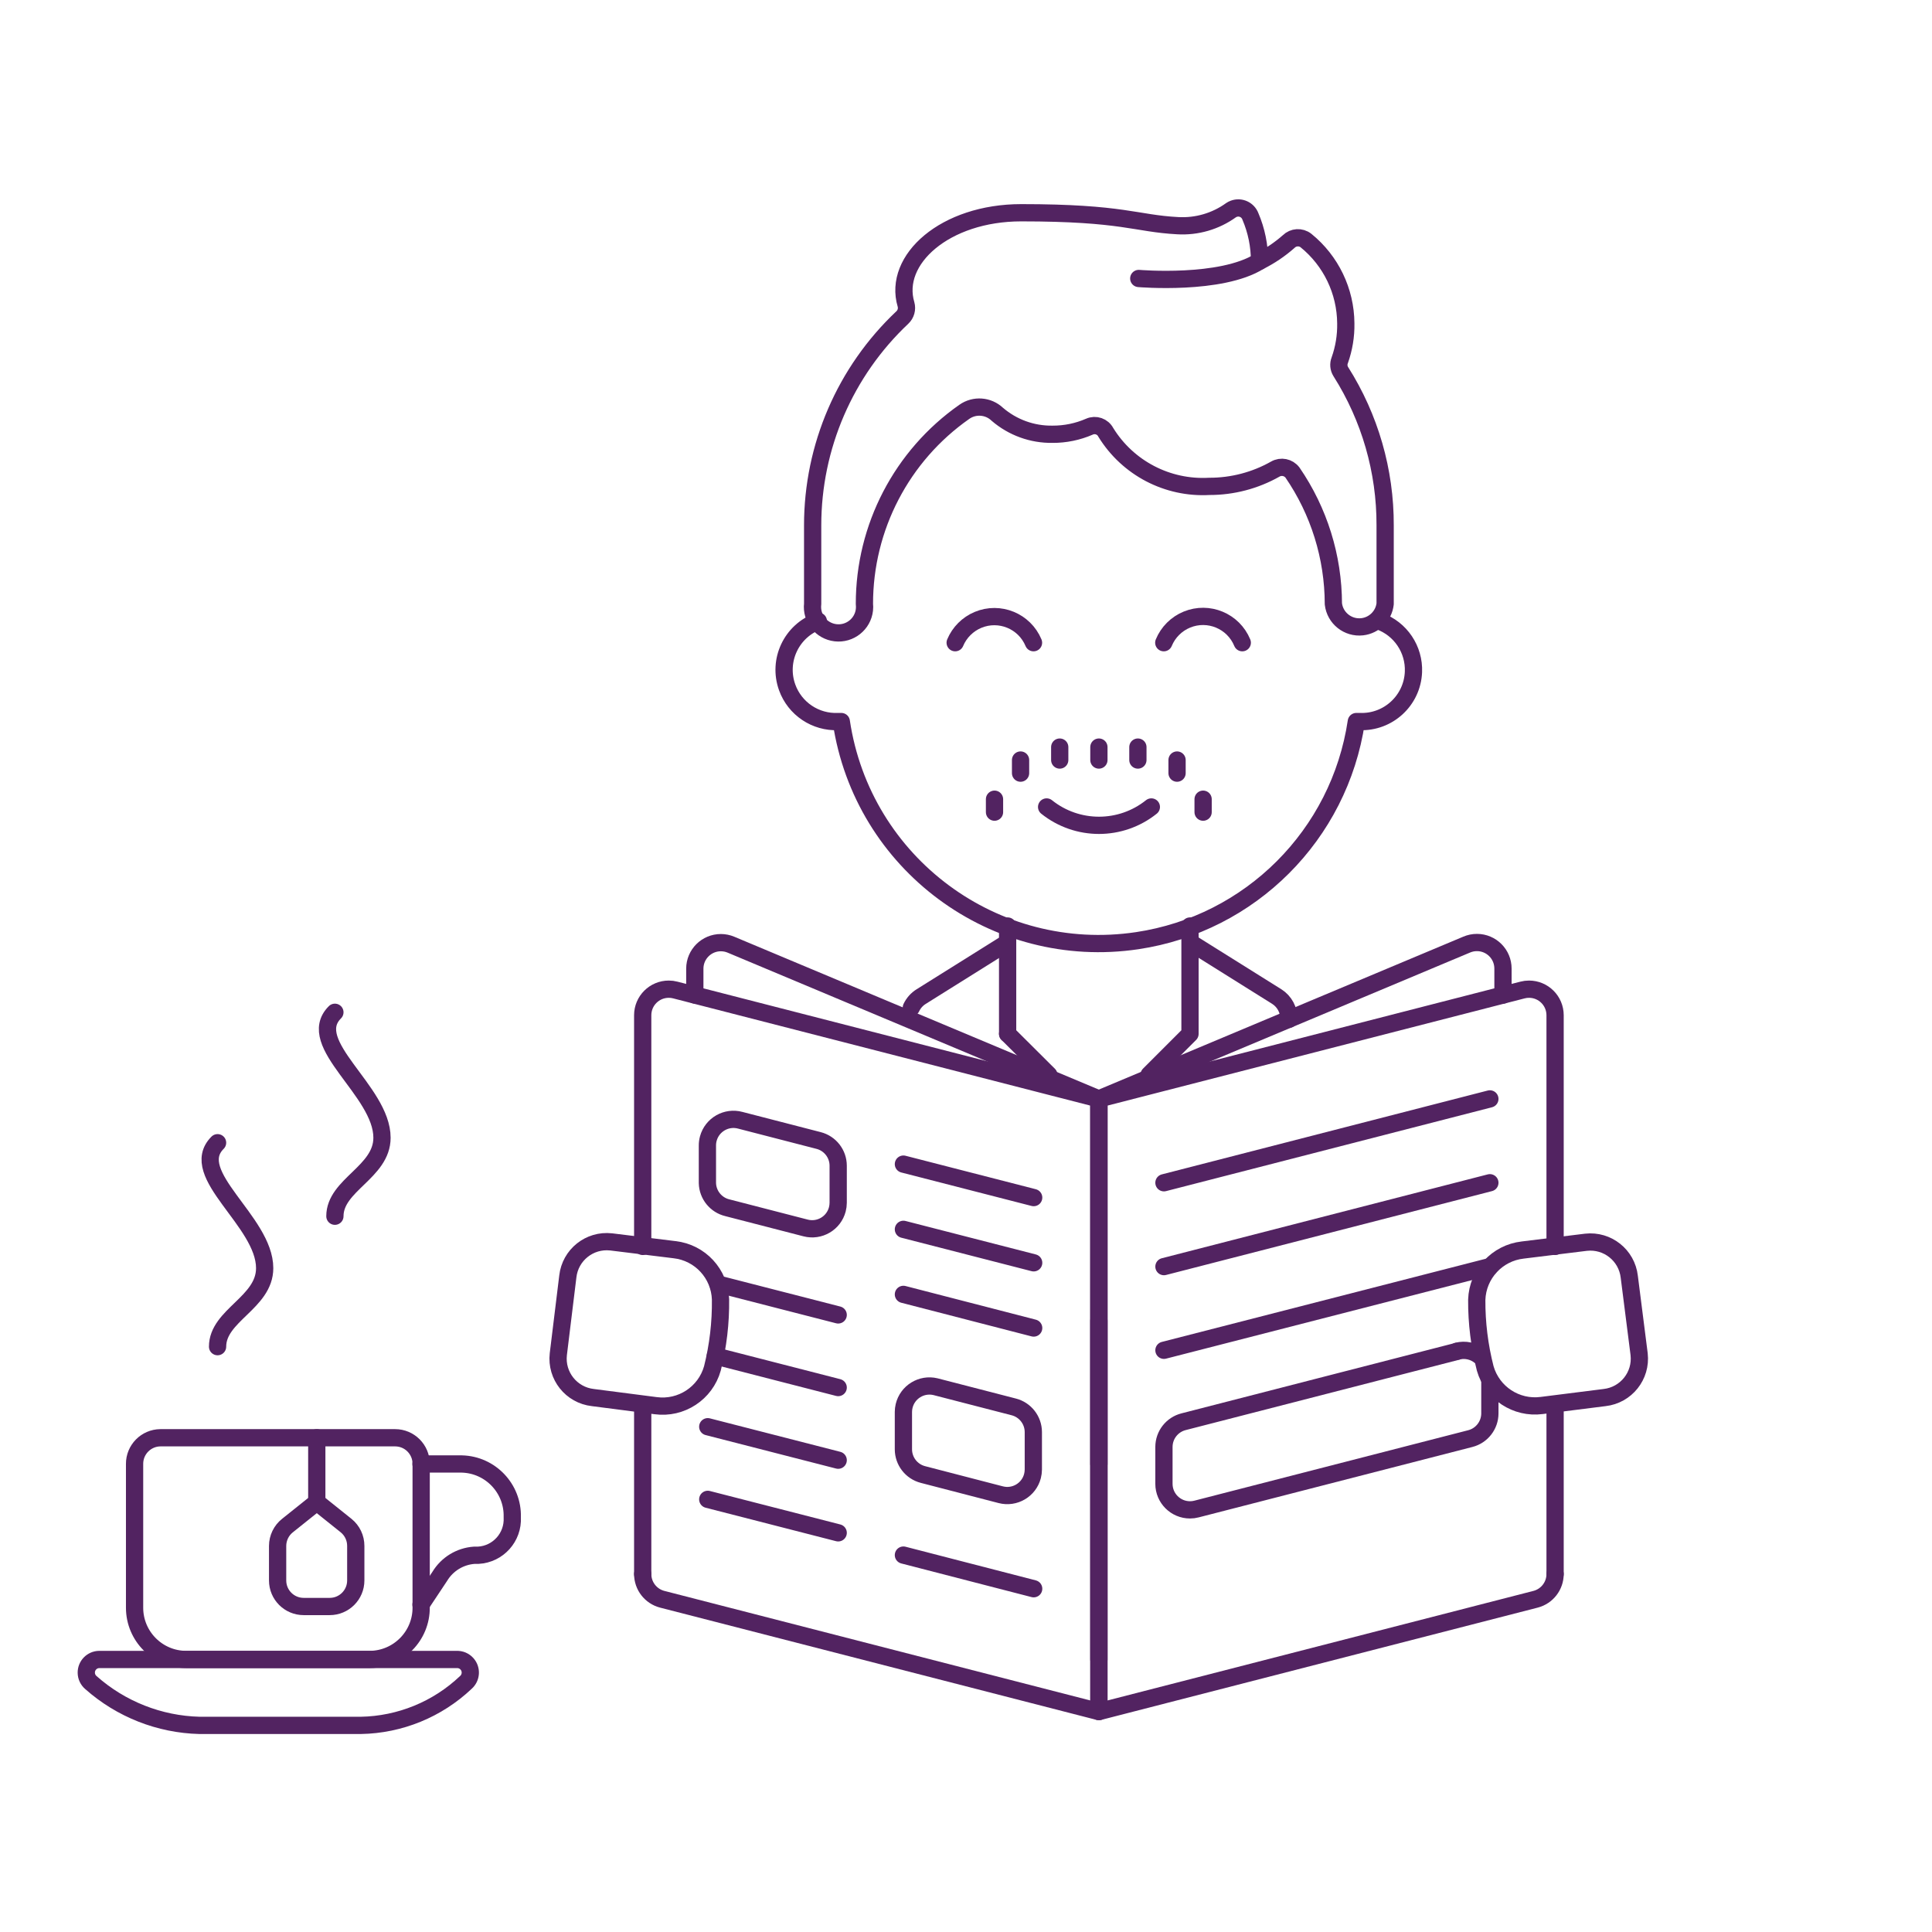 <?xml version="1.0" encoding="UTF-8"?>
<svg width="144" height="144" version="1.1" viewBox="0 0 144 144" xmlns="http://www.w3.org/2000/svg" xmlns:xlink="http://www.w3.org/1999/xlink">
    <!--Generated by IJSVG (https://github.com/iconjar/IJSVG)-->
    <g transform="scale(1.286)">
        <path fill="none" stroke="#522361" stroke-linecap="round" stroke-linejoin="round" stroke-width="1" d="M47.43,36l7.65013e-10,-2.75087e-10c-1.559,0.561 -2.369,2.279 -1.808,3.838c0.445,1.238 1.644,2.041 2.958,1.982h0.18l1.2245e-07,8.21227e-07c1.229,8.243 8.908,13.929 17.15,12.7c6.566,-0.979 11.721,-6.134 12.7,-12.7h0.19l-1.09243e-07,-4.5013e-09c1.655,0.068 3.053,-1.218 3.121,-2.874c0.054,-1.309 -0.748,-2.502 -1.981,-2.946"></path>
        <path fill="none" stroke="#522361" stroke-linecap="round" stroke-linejoin="round" stroke-width="1" d="M60.66,46.77l3.67975e-08,2.94218e-08c1.775,1.419 4.295,1.419 6.07,-5.88437e-08"></path>
        <path fill="none" stroke="#522361" stroke-linecap="round" stroke-linejoin="round" stroke-width="1" d="M72,37.25l3.55242e-08,8.63494e-08c-0.517,-1.256 -1.954,-1.856 -3.211,-1.339c-0.607,0.25 -1.089,0.732 -1.339,1.339"></path>
        <path fill="none" stroke="#522361" stroke-linecap="round" stroke-linejoin="round" stroke-width="1" d="M59.9,37.25l3.52118e-08,8.43153e-08c-0.524,-1.254 -1.964,-1.846 -3.218,-1.322c-0.597,0.25 -1.072,0.725 -1.322,1.322"></path>
        <path fill="none" stroke="#522361" stroke-linecap="round" stroke-linejoin="round" stroke-width="1" d="M77.71,21.54l1.24967e-08,1.98523e-08c-0.124,-0.198 -0.147,-0.443 -0.06,-0.66l3.55404e-08,-1.00026e-07c0.244,-0.687 0.363,-1.411 0.35,-2.14l9.67351e-08,1.42579e-05c-0.013,-1.865 -0.86,-3.626 -2.31,-4.8l1.37399e-08,1.06562e-08c-0.301,-0.234 -0.729,-0.208 -1,0.06l-3.16875e-07,2.79693e-07c-0.512,0.452 -1.08,0.835 -1.69,1.14l-1.1451e-08,4.47265e-06c0.002,-0.894 -0.178,-1.778 -0.53,-2.6l3.22431e-08,8.61189e-08c-0.145,-0.388 -0.577,-0.585 -0.965,-0.439c-0.054,0.02 -0.106,0.047 -0.155,0.079l-1.68739e-08,1.21628e-08c-0.896,0.646 -1.987,0.964 -3.09,0.9c-2.46,-0.13 -3.15,-0.75 -9.07,-0.75c-4.42,0 -7.45,2.72 -6.68,5.31l2.07673e-08,7.33843e-08c0.077,0.273 -0.004,0.566 -0.21,0.76l-2.58293e-07,2.43391e-07c-3.32,3.128 -5.201,7.488 -5.2,12.05v4.55l-5.41218e-08,4.6793e-07c-0.096,0.828 0.498,1.578 1.327,1.673c0.828,0.096 1.578,-0.498 1.673,-1.327c0.013,-0.115 0.013,-0.232 -1.08244e-07,-0.347l6.42338e-08,0c-0.002,-4.433 2.159,-8.587 5.79,-11.13l1.56454e-08,-1.10222e-08c0.589,-0.415 1.388,-0.356 1.91,0.14l-2.46028e-07,-2.11886e-07c0.889,0.765 2.027,1.178 3.2,1.16l-1.99696e-07,-1.12116e-09c0.736,0.004 1.465,-0.146 2.14,-0.44l-2.80594e-08,1.27174e-08c0.354,-0.16 0.772,-0.015 0.95,0.33l-3.5193e-07,-5.71872e-07c1.272,2.067 3.577,3.269 6,3.13l2.28032e-07,5.89406e-10c1.338,0.003 2.655,-0.341 3.82,-1l-6.86768e-08,3.99047e-08c0.336,-0.195 0.765,-0.109 1,0.2l1.63976e-07,2.38871e-07c1.538,2.24 2.364,4.893 2.37,7.61l-5.41218e-08,-4.6793e-07c0.096,0.828 0.845,1.422 1.673,1.327c0.697,-0.081 1.246,-0.63 1.327,-1.327v-4.55l-2.2246e-07,7.07703e-05c0.01,-3.154 -0.882,-6.246 -2.57,-8.91Z"></path>
        <path fill="none" stroke="#522361" stroke-linecap="round" stroke-linejoin="round" stroke-width="1" d="M73,15.14c-2.23,1.41 -7,1 -7,1"></path>
        <path fill="none" stroke="#522361" stroke-linecap="round" stroke-linejoin="round" stroke-width="1" d="M63.69,43.3v0.75"></path>
        <path fill="none" stroke="#522361" stroke-linecap="round" stroke-linejoin="round" stroke-width="1" d="M61.42,43.3v0.75"></path>
        <path fill="none" stroke="#522361" stroke-linecap="round" stroke-linejoin="round" stroke-width="1" d="M59.15,44.05v0.76"></path>
        <path fill="none" stroke="#522361" stroke-linecap="round" stroke-linejoin="round" stroke-width="1" d="M65.95,43.3v0.75"></path>
        <path fill="none" stroke="#522361" stroke-linecap="round" stroke-linejoin="round" stroke-width="1" d="M68.22,44.05v0.76"></path>
        <path fill="none" stroke="#522361" stroke-linecap="round" stroke-linejoin="round" stroke-width="1" d="M69.73,46.32v0.75"></path>
        <path fill="none" stroke="#522361" stroke-linecap="round" stroke-linejoin="round" stroke-width="1" d="M57.64,46.32v0.75"></path>
        <path fill="none" stroke="#522361" stroke-linecap="round" stroke-linejoin="round" stroke-width="1" d="M58.4,59.92v-6.25"></path>
        <path fill="none" stroke="#522361" stroke-linecap="round" stroke-linejoin="round" stroke-width="1" d="M68.97,53.67v6.25l-2.37,2.37"></path>
        <path fill="none" stroke="#522361" stroke-linecap="round" stroke-linejoin="round" stroke-width="1" d="M52.82,58.4l-9.38293e-08,1.99372e-07c0.124,-0.264 0.322,-0.486 0.57,-0.64l5,-3.13"></path>
        <path fill="none" stroke="#522361" stroke-linecap="round" stroke-linejoin="round" stroke-width="1" d="M74.7,59.08l5.48674e-08,-1.83187e-06c0.016,-0.533 -0.25,-1.034 -0.7,-1.32l-5,-3.13"></path>
        <path fill="none" stroke="#522361" stroke-linecap="round" stroke-linejoin="round" stroke-width="1" d="M26.47,96.18h-20.72l3.85265e-08,-5.59041e-10c-0.42,0.006 -0.755,0.351 -0.749,0.771c0.003,0.22 0.101,0.427 0.269,0.569l-6.67561e-07,-5.92054e-07c1.739,1.542 3.967,2.421 6.29,2.48h9.35l1.70418e-07,-2.89114e-09c2.27,-0.039 4.443,-0.927 6.09,-2.49l4.62358e-09,-4.06924e-09c0.315,-0.277 0.346,-0.758 0.068,-1.073c-0.151,-0.171 -0.37,-0.266 -0.598,-0.257Z"></path>
        <path fill="none" stroke="#522361" stroke-linecap="round" stroke-linejoin="round" stroke-width="1" d="M21.38,96.18h-10.58h-1.31134e-07c-1.657,-7.24234e-08 -3,-1.343 -3,-3c0,0 0,0 0,0v-8.33l-3.05741e-08,-4.60251e-06c-0.006,-0.834 0.666,-1.514 1.5,-1.52c2.20746e-05,-1.46606e-07 4.41491e-05,-2.92728e-07 6.62237e-05,-4.38366e-07h13.6l-6.60042e-08,-1.42109e-14c0.834,-3.64531e-08 1.51,0.676 1.51,1.51c0,0 0,1.42109e-14 0,1.42109e-14v8.31l6.89068e-08,6.85645e-06c0.017,1.657 -1.313,3.013 -2.97,3.03c-0.02,0 -0.04,0 -0.06,-1.8272e-07Z"></path>
        <path fill="none" stroke="#522361" stroke-linecap="round" stroke-linejoin="round" stroke-width="1" d="M18.36,83.33v3.73"></path>
        <path fill="none" stroke="#522361" stroke-linecap="round" stroke-linejoin="round" stroke-width="1" d="M20.06,88.42l-1.7,-1.36l-1.7,1.36l6.46169e-09,-5.13987e-09c-0.36,0.286 -0.569,0.72 -0.57,1.18v2l1.77636e-14,-2.28004e-07c-1.25923e-07,0.834 0.676,1.51 1.51,1.51c0,0 7.10543e-15,0 7.10543e-15,0h1.51h-6.60042e-08c0.834,3.64531e-08 1.51,-0.676 1.51,-1.51c0,0 0,-1.42109e-14 0,-1.42109e-14v-2l-1.20484e-09,2.89799e-07c0.002,-0.458 -0.204,-0.892 -0.56,-1.18Z"></path>
        <path fill="none" stroke="#522361" stroke-linecap="round" stroke-linejoin="round" stroke-width="1" d="M24.4,84.85h2.37l-2.23824e-08,-5.86766e-10c1.656,0.043 2.964,1.421 2.92,3.078c-0,0.004 -0,0.008 -0,0.012l7.84904e-09,1.44883e-07c0.062,1.153 -0.821,2.138 -1.974,2.2c-0.075,0.004 -0.151,0.004 -0.226,-1.56981e-08l2.97842e-08,-2.04129e-09c-0.826,0.057 -1.572,0.512 -2,1.22l-1.09,1.64"></path>
        <path fill="none" stroke="#522361" stroke-linecap="round" stroke-linejoin="round" stroke-width="1" d="M12.61,66.23c-1.82,1.82 2.73,4.55 2.73,7.27c0,2 -2.73,2.73 -2.73,4.55"></path>
        <path fill="none" stroke="#522361" stroke-linecap="round" stroke-linejoin="round" stroke-width="1" d="M19.41,58.67c-1.82,1.82 2.73,4.55 2.73,7.27c0,2 -2.73,2.73 -2.73,4.55"></path>
        <path fill="none" stroke="#522361" stroke-linecap="round" stroke-linejoin="round" stroke-width="1" d="M40.27,57.67v-1.53l1.91355e-08,-6.9333e-06c0.002,-0.834 0.68,-1.508 1.514,-1.506c0.198,0.001 0.393,0.04 0.576,0.116l21.32,8.94"></path>
        <path fill="none" stroke="#522361" stroke-linecap="round" stroke-linejoin="round" stroke-width="1" d="M87.11,57.67v-1.53l-1.3549e-08,4.72677e-06c0.002,-0.834 -0.672,-1.512 -1.506,-1.514c-0.208,-0.001 -0.414,0.042 -0.604,0.124l-21.31,8.94v32.49"></path>
        <path fill="none" stroke="#522361" stroke-linecap="round" stroke-linejoin="round" stroke-width="1" d="M37.25,72.24v-13.4l-2.19589e-08,2.38315e-05c0.001,-0.834 0.677,-1.509 1.511,-1.509c0.128,0 0.255,0.016 0.379,0.049l24.55,6.31v35.51l-25.31,-6.51l-7.39083e-08,-1.92179e-08c-0.665,-0.173 -1.129,-0.773 -1.13,-1.46"></path>
        <path fill="none" stroke="#522361" stroke-linecap="round" stroke-linejoin="round" stroke-width="1" d="M90.13,72.24v-13.4l2.20168e-08,2.38948e-05c-0.001,-0.834 -0.677,-1.509 -1.511,-1.509c-0.128,0 -0.255,0.016 -0.379,0.049l-24.55,6.31v35.51l25.31,-6.51l-5.38517e-08,1.40027e-08c0.665,-0.173 1.129,-0.773 1.13,-1.46"></path>
        <path fill="none" stroke="#522361" stroke-linecap="round" stroke-linejoin="round" stroke-width="1" d="M52.36,81.83v2.17l-2.22742e-08,-2.41707e-05c0.001,0.687 0.465,1.287 1.13,1.46l4.51,1.17l1.09927e-08,2.85839e-09c0.807,0.21 1.632,-0.274 1.841,-1.081c0.032,-0.124 0.048,-0.251 0.049,-0.379v-2.17l-5.1874e-09,-1.97327e-06c-0.002,-0.69 -0.471,-1.291 -1.14,-1.46l-4.53,-1.17l1.49534e-07,3.56333e-08c-0.811,-0.193 -1.626,0.308 -1.819,1.119c-0.027,0.112 -0.04,0.226 -0.041,0.341Z"></path>
        <path fill="none" stroke="#522361" stroke-linecap="round" stroke-linejoin="round" stroke-width="1" d="M59.91,69.41l-7.55,-1.94"></path>
        <path fill="none" stroke="#522361" stroke-linecap="round" stroke-linejoin="round" stroke-width="1" d="M59.91,73.19l-7.55,-1.94"></path>
        <path fill="none" stroke="#522361" stroke-linecap="round" stroke-linejoin="round" stroke-width="1" d="M59.91,76.97l-7.55,-1.95"></path>
        <path fill="none" stroke="#522361" stroke-linecap="round" stroke-linejoin="round" stroke-width="1" d="M59.91,92.08l-7.55,-1.95"></path>
        <path fill="none" stroke="#522361" stroke-linecap="round" stroke-linejoin="round" stroke-width="1" d="M48.58,76.21l-6.97,-1.79"></path>
        <path fill="none" stroke="#522361" stroke-linecap="round" stroke-linejoin="round" stroke-width="1" d="M48.58,80.42l-7.12,-1.83"></path>
        <path fill="none" stroke="#522361" stroke-linecap="round" stroke-linejoin="round" stroke-width="1" d="M48.58,84.63l-7.56,-1.94"></path>
        <path fill="none" stroke="#522361" stroke-linecap="round" stroke-linejoin="round" stroke-width="1" d="M48.58,88.84l-7.56,-1.94"></path>
        <path fill="none" stroke="#522361" stroke-linecap="round" stroke-linejoin="round" stroke-width="1" d="M41,66.4v2.17l1.02883e-08,3.98236e-07c0.018,0.685 0.494,1.272 1.16,1.43l4.53,1.17l1.09927e-08,2.85839e-09c0.807,0.21 1.632,-0.274 1.841,-1.081c0.032,-0.124 0.048,-0.251 0.049,-0.379v-2.15l-5.1874e-09,-1.97327e-06c-0.002,-0.69 -0.471,-1.291 -1.14,-1.46l-4.53,-1.17l9.56775e-09,2.62885e-09c-0.804,-0.221 -1.635,0.252 -1.856,1.056c-0.037,0.135 -0.055,0.274 -0.054,0.414Z"></path>
        <path fill="none" stroke="#522361" stroke-linecap="round" stroke-linejoin="round" stroke-width="1" d="M86.35,63.69l-18.89,4.86"></path>
        <path fill="none" stroke="#522361" stroke-linecap="round" stroke-linejoin="round" stroke-width="1" d="M86.35,68.55l-18.89,4.86"></path>
        <path fill="none" stroke="#522361" stroke-linecap="round" stroke-linejoin="round" stroke-width="1" d="M86.35,73.41l-18.89,4.85"></path>
        <path fill="none" stroke="#522361" stroke-linecap="round" stroke-linejoin="round" stroke-width="1" d="M84.46,78.32l-15.86,4.08l-1.30041e-08,3.28657e-09c-0.669,0.169 -1.138,0.77 -1.14,1.46v2.14l-2.1959e-08,-2.38315e-05c0.001,0.834 0.677,1.509 1.511,1.509c0.128,-0 0.255,-0.016 0.379,-0.049l15.86,-4.08l5.95385e-08,-1.50474e-08c0.669,-0.169 1.138,-0.77 1.14,-1.46v-1.92"></path>
        <path fill="none" stroke="#522361" stroke-linecap="round" stroke-linejoin="round" stroke-width="1" d="M41.29,79.31l-4.40727e-08,1.56563e-07c-0.405,1.439 -1.808,2.36 -3.29,2.16l-3.64,-0.47l1.60932e-08,1.81616e-09c-1.246,-0.141 -2.142,-1.264 -2.001,-2.51c0,-0.003 0.001,-0.007 0.001,-0.01l0.55,-4.5l-8.42738e-08,7.50281e-07c0.14,-1.246 1.263,-2.142 2.509,-2.002c0.007,0.001 0.014,0.002 0.021,0.002l3.66,0.45l-6.68414e-08,-7.58595e-09c1.478,0.168 2.61,1.393 2.66,2.88l7.05922e-07,5.58005e-05c0.017,1.348 -0.141,2.693 -0.47,4Z"></path>
        <path fill="none" stroke="#522361" stroke-linecap="round" stroke-linejoin="round" stroke-width="1" d="M63.69,84.85v-8.31"></path>
        <path fill="none" stroke="#522361" stroke-linecap="round" stroke-linejoin="round" stroke-width="1" d="M86.08,79.31l-1.58247e-08,-5.53181e-08c0.408,1.427 1.798,2.341 3.27,2.15l3.65,-0.46l5.5607e-08,-6.27539e-09c1.246,-0.141 2.142,-1.264 2.001,-2.51c-0,-0.003 -0.001,-0.007 -0.001,-0.01l-0.57,-4.48l-5.53348e-08,-4.90329e-07c-0.141,-1.246 -1.264,-2.142 -2.51,-2.001c-0.003,0 -0.007,0.001 -0.01,0.001l-3.66,0.45l-1.93754e-07,2.19895e-08c-1.478,0.168 -2.61,1.393 -2.66,2.88l-2.62436e-08,4.39565e-06c-0.008,1.342 0.157,2.68 0.49,3.98Z"></path>
        <path fill="none" stroke="#522361" stroke-linecap="round" stroke-linejoin="round" stroke-width="1" d="M60.79,62.3l-2.39,-2.38"></path>
        <path fill="none" stroke="#522361" stroke-linecap="round" stroke-linejoin="round" stroke-width="1" d="M90.13,91.23v-9.5"></path>
        <path fill="none" stroke="#522361" stroke-linecap="round" stroke-linejoin="round" stroke-width="1" d="M37.25,91.23v-9.74"></path>
        <path fill="none" stroke="#522361" stroke-linecap="round" stroke-linejoin="round" stroke-width="1" d="M85.77,78.59l2.09855e-08,1.66311e-08c-0.369,-0.293 -0.854,-0.396 -1.31,-0.28"></path>
    </g>
</svg>